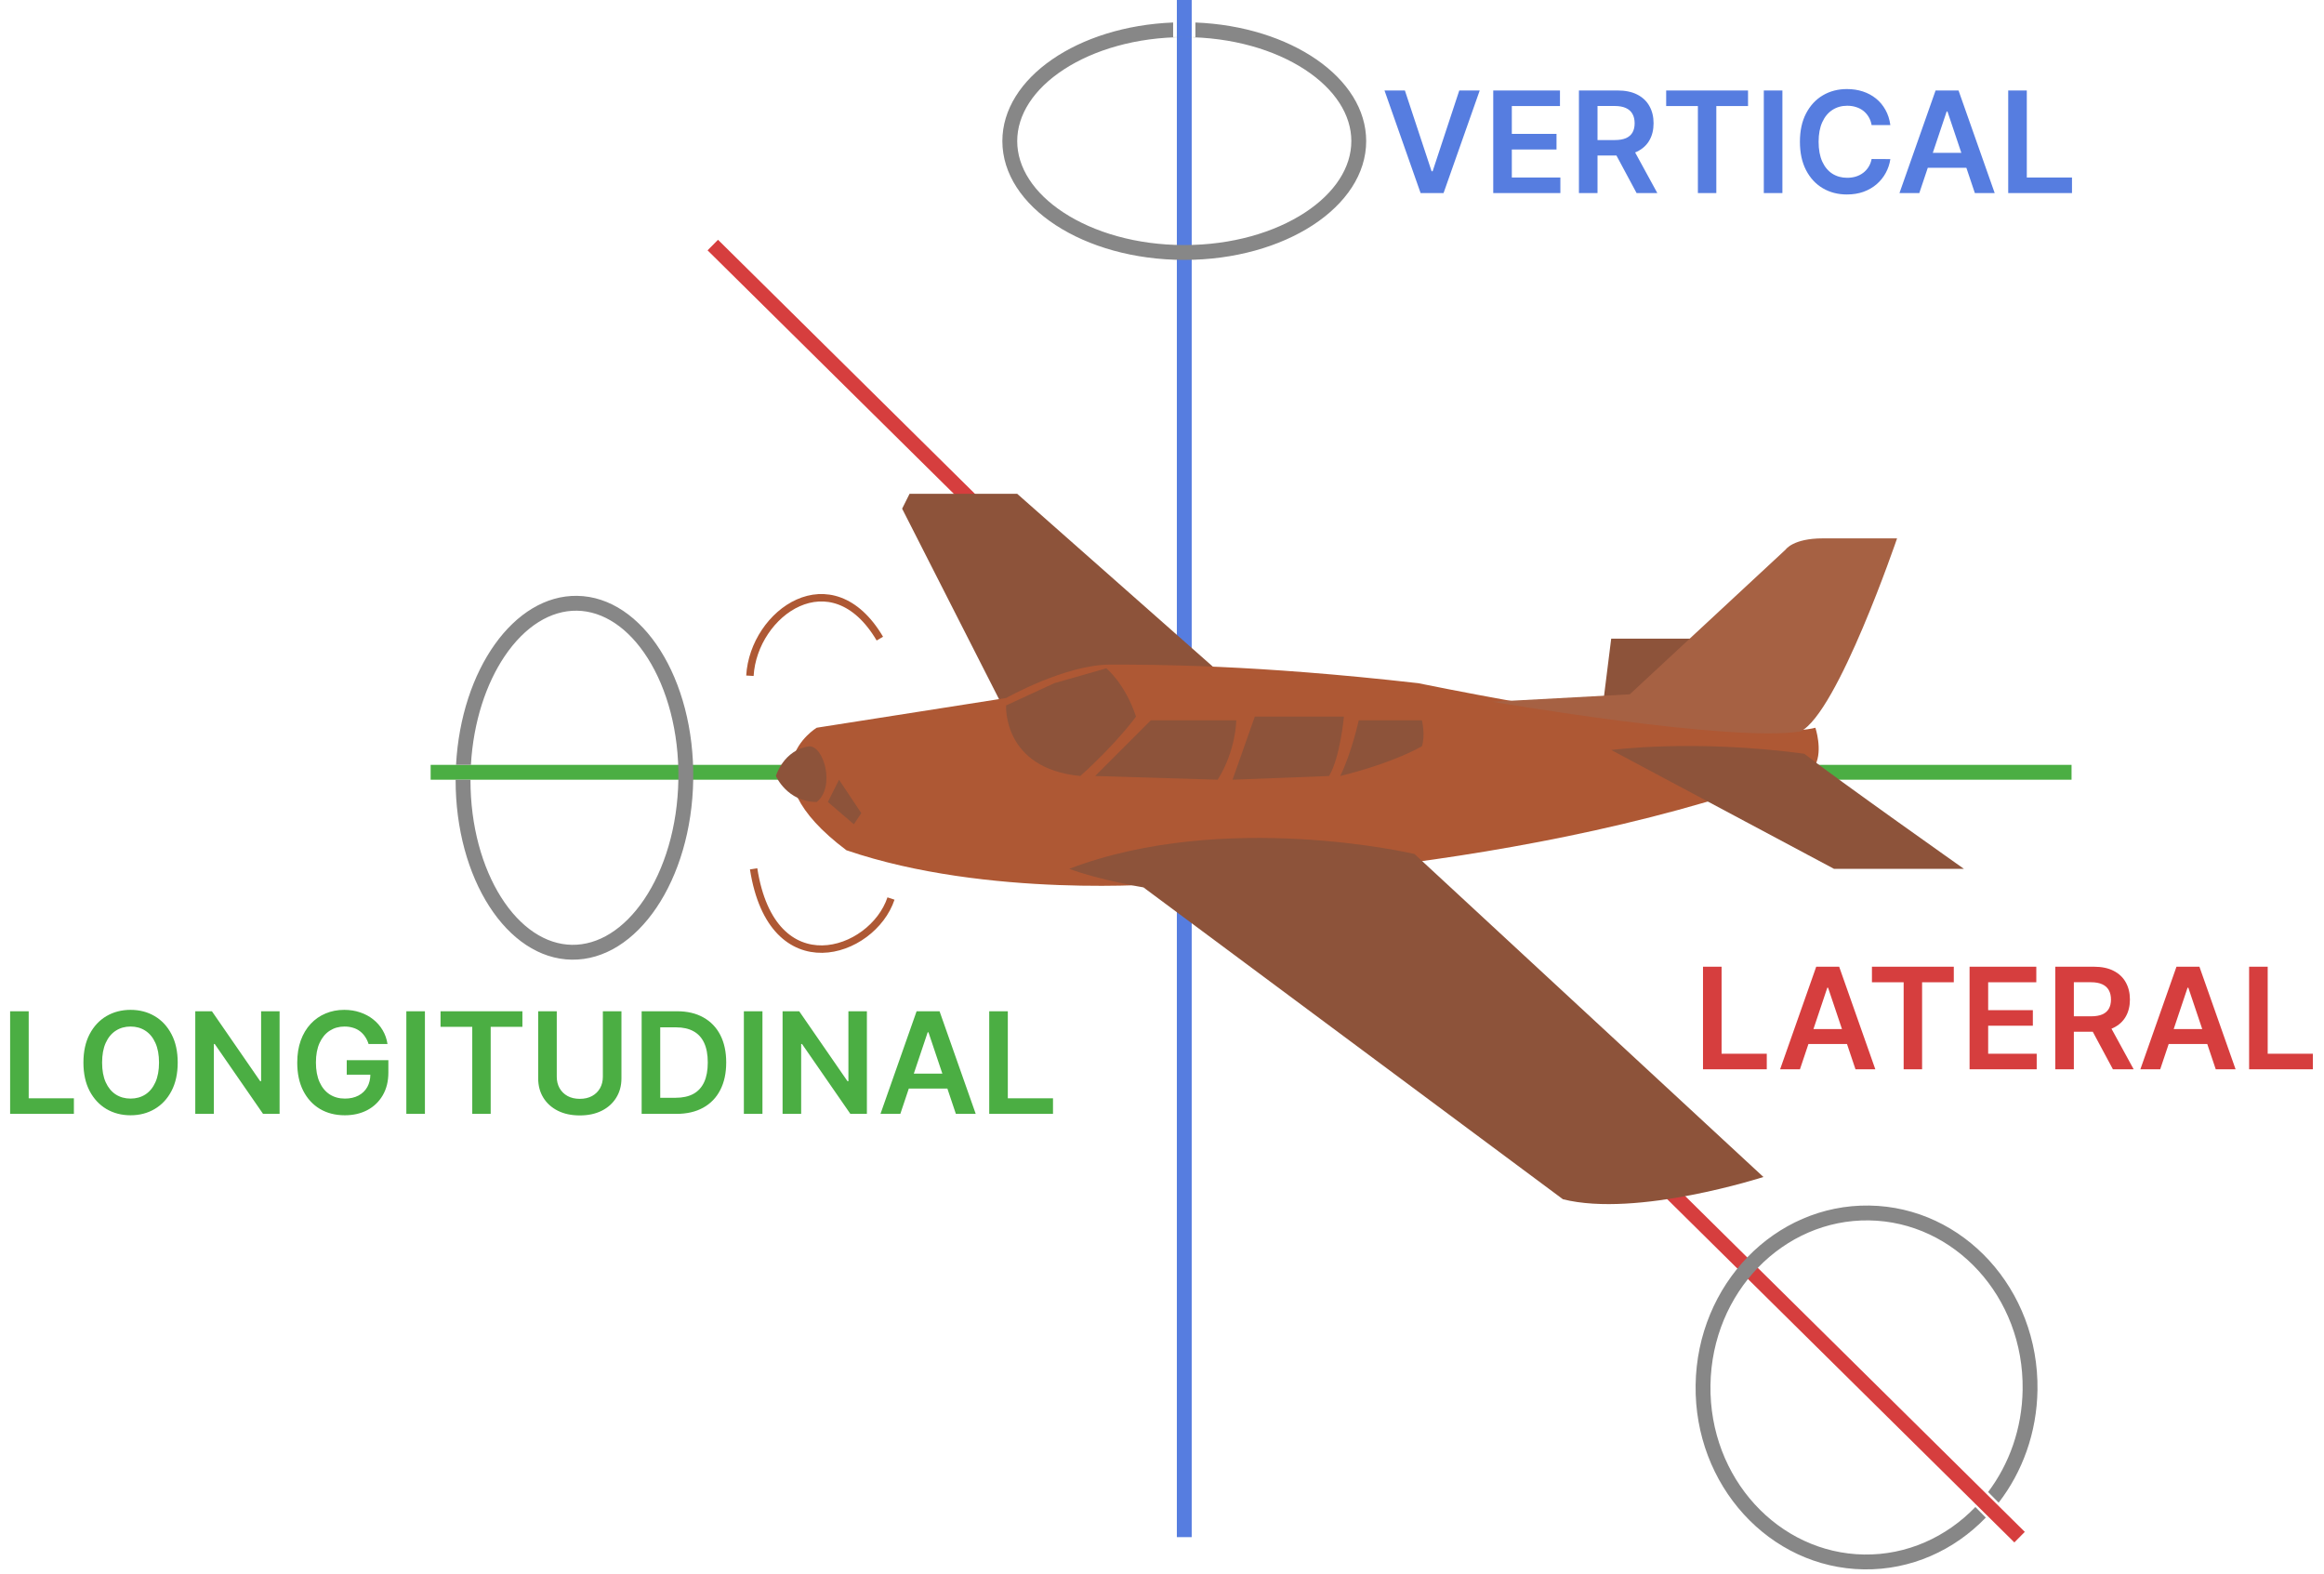 <svg width="313" height="212" viewBox="0 0 313 212" fill="none" xmlns="http://www.w3.org/2000/svg">
<path d="M159.5 207V0" stroke="#567DE0" stroke-width="2"/>
<path d="M279 104L58 104" stroke="#4BAE43" stroke-width="2"/>
<path d="M272 207L96 33" stroke="#D63E3E" stroke-width="2"/>
<path d="M121.5 68.5L136 97L167 93L137 66.5H122.5L121.5 68.5Z" fill="#8D533A"/>
<path d="M135.5 94L109.999 98C109.999 98 99.999 104 113.999 114.5C133 121 156.999 119 156.999 119C156.999 119 206.5 118 244.499 103C245.5 101 244.499 98 244.499 98C244.499 98 235.5 101 191 92C169 89.5 155.5 89.5 149.499 89.5C143.499 89.5 135.5 94 135.5 94Z" fill="#AE5834"/>
<path d="M217 86L216 94L223.5 95L232 86H217Z" fill="#8D533A"/>
<path d="M219.5 93.5L201 94.5C201 94.5 233 100 242.5 98.5C247.5 96 255.5 72.5 255.5 72.5H245.5C241.5 72.5 240.5 74 240.5 74L219.5 93.5Z" fill="#A66143"/>
<path d="M247 117L217 101C217 101 228 99.5 243 101.5C247.5 105 264.5 117 264.5 117H247Z" fill="#8D533A"/>
<path d="M154.001 119.5C154.001 119.5 148 118.5 144.001 117C165 109 190.501 115 190.501 115L237.501 158.5C237.501 158.5 220.5 164 210.501 161.5L154.001 119.5Z" fill="#8D533A"/>
<path d="M145.5 104.5C135 103.5 135.5 95 135.5 95L142 92L149 90C149 90 151.5 92 153 96.5C153 96.5 150.5 100 145.5 104.5Z" fill="#8D533A"/>
<path d="M113 105L111.5 108L115 111L116 109.5L113 105Z" fill="#8D533A"/>
<path d="M104.5 104.5C104.5 104.5 106 108 110 108C112.5 106 111 100.5 109 100.5C105.5 101 104.5 104.5 104.5 104.5Z" fill="#8D533A"/>
<path d="M101 91C101.5 82.5 112 75 118.5 86" stroke="#AE5834"/>
<path d="M120 121C117.5 128.5 104 133 101.499 117" stroke="#AE5834"/>
<path d="M164 105L147.5 104.5L155 97H166.5C166.5 97 166.5 101 164 105Z" fill="#8D533A"/>
<path d="M179 104.5L166 105L169 96.5H181C181 96.5 180.5 102 179 104.5Z" fill="#8D533A"/>
<path d="M191.501 100.5C187 103 180.501 104.5 180.501 104.5C182.001 101.5 183.001 97 183.001 97H191.501C191.501 97 192 99 191.501 100.5Z" fill="#8D533A"/>
<path fill-rule="evenodd" clip-rule="evenodd" d="M182 19C182 22.522 179.812 25.973 175.731 28.639C171.667 31.293 165.934 33 159.5 33C153.066 33 147.333 31.293 143.269 28.639C139.188 25.973 137 22.522 137 19C137 15.478 139.188 12.027 143.269 9.361C147.333 6.707 153.066 5 159.5 5C165.934 5 171.667 6.707 175.731 9.361C179.812 12.027 182 15.478 182 19ZM158 3.03C145.168 3.536 135 10.492 135 19C135 27.837 145.969 35 159.5 35C173.031 35 184 27.837 184 19C184 10.492 173.832 3.536 161 3.03V5H159.5H158V3.03Z" fill="#878787"/>
<path fill-rule="evenodd" clip-rule="evenodd" d="M77.704 82.24C81.226 82.293 84.644 84.532 87.248 88.653C89.841 92.757 91.461 98.514 91.365 104.948C91.268 111.381 89.475 117.087 86.761 121.111C84.034 125.152 80.55 127.288 77.028 127.235C73.507 127.182 70.089 124.943 67.484 120.821C64.956 116.819 63.352 111.242 63.364 105H61.364C61.339 118.3 68.273 129.104 76.999 129.235C85.834 129.367 93.161 118.507 93.365 104.978C93.568 91.448 86.57 80.373 77.734 80.24C69.227 80.112 62.118 90.176 61.42 103H63.423C63.757 97.193 65.474 92.066 67.972 88.364C70.699 84.323 74.182 82.187 77.704 82.24Z" fill="#878787"/>
<path fill-rule="evenodd" clip-rule="evenodd" d="M251.727 164.345C263.222 164.518 272.599 174.615 272.411 187.158C272.332 192.4 270.597 197.164 267.765 200.922L269.182 202.359C272.375 198.222 274.324 192.952 274.411 187.189C274.614 173.659 264.472 162.537 251.757 162.346C239.043 162.155 228.571 172.968 228.368 186.497C228.165 200.027 238.307 211.149 251.021 211.34C257.4 211.436 263.214 208.762 267.45 204.366L266.046 202.941C262.159 206.986 256.836 209.427 251.051 209.34C239.557 209.168 230.179 199.071 230.368 186.527C230.556 173.983 240.232 164.173 251.727 164.345Z" fill="#878787"/>
<path d="M1.363 150V136.182H3.866V147.902H9.952V150H1.363ZM23.934 143.091C23.934 144.58 23.655 145.855 23.097 146.917C22.544 147.974 21.788 148.783 20.83 149.346C19.877 149.908 18.795 150.189 17.585 150.189C16.375 150.189 15.291 149.908 14.333 149.346C13.379 148.779 12.623 147.967 12.066 146.91C11.512 145.848 11.236 144.575 11.236 143.091C11.236 141.602 11.512 140.329 12.066 139.272C12.623 138.21 13.379 137.399 14.333 136.836C15.291 136.274 16.375 135.993 17.585 135.993C18.795 135.993 19.877 136.274 20.83 136.836C21.788 137.399 22.544 138.21 23.097 139.272C23.655 140.329 23.934 141.602 23.934 143.091ZM21.417 143.091C21.417 142.043 21.253 141.159 20.925 140.439C20.601 139.715 20.151 139.169 19.575 138.8C18.999 138.426 18.336 138.24 17.585 138.24C16.834 138.24 16.17 138.426 15.594 138.8C15.019 139.169 14.567 139.715 14.238 140.439C13.914 141.159 13.752 142.043 13.752 143.091C13.752 144.139 13.914 145.025 14.238 145.749C14.567 146.469 15.019 147.016 15.594 147.389C16.17 147.758 16.834 147.942 17.585 147.942C18.336 147.942 18.999 147.758 19.575 147.389C20.151 147.016 20.601 146.469 20.925 145.749C21.253 145.025 21.417 144.139 21.417 143.091ZM37.656 136.182V150H35.429L28.918 140.588H28.804V150H26.3V136.182H28.541L35.045 145.601H35.166V136.182H37.656ZM49.641 140.594C49.528 140.23 49.373 139.904 49.175 139.616C48.982 139.324 48.748 139.074 48.473 138.867C48.203 138.66 47.893 138.505 47.542 138.402C47.191 138.294 46.809 138.24 46.395 138.24C45.653 138.24 44.992 138.426 44.411 138.8C43.831 139.173 43.375 139.722 43.042 140.446C42.714 141.166 42.549 142.043 42.549 143.077C42.549 144.121 42.714 145.005 43.042 145.729C43.37 146.453 43.827 147.004 44.411 147.382C44.996 147.755 45.675 147.942 46.449 147.942C47.151 147.942 47.758 147.807 48.271 147.537C48.788 147.267 49.186 146.885 49.465 146.39C49.744 145.891 49.883 145.306 49.883 144.636L50.45 144.724H46.699V142.767H52.306V144.427C52.306 145.61 52.054 146.633 51.55 147.497C51.046 148.36 50.353 149.026 49.472 149.494C48.59 149.957 47.578 150.189 46.436 150.189C45.163 150.189 44.045 149.903 43.082 149.332C42.124 148.756 41.375 147.94 40.836 146.883C40.3 145.821 40.033 144.562 40.033 143.104C40.033 141.989 40.19 140.993 40.505 140.115C40.824 139.238 41.27 138.494 41.841 137.882C42.412 137.266 43.082 136.798 43.852 136.479C44.621 136.155 45.457 135.993 46.361 135.993C47.126 135.993 47.839 136.105 48.5 136.33C49.161 136.551 49.748 136.866 50.261 137.275C50.779 137.684 51.204 138.17 51.536 138.732C51.869 139.295 52.087 139.915 52.191 140.594H49.641ZM57.229 136.182V150H54.726V136.182H57.229ZM59.333 138.28V136.182H70.358V138.28H66.087V150H63.604V138.28H59.333ZM81.194 136.182H83.697V145.21C83.697 146.199 83.463 147.069 82.995 147.821C82.532 148.572 81.88 149.159 81.038 149.582C80.197 150 79.215 150.209 78.09 150.209C76.961 150.209 75.976 150 75.135 149.582C74.293 149.159 73.641 148.572 73.178 147.821C72.715 147.069 72.483 146.199 72.483 145.21V136.182H74.986V145C74.986 145.576 75.112 146.089 75.364 146.539C75.621 146.989 75.98 147.342 76.444 147.598C76.907 147.85 77.456 147.976 78.09 147.976C78.724 147.976 79.273 147.85 79.736 147.598C80.204 147.342 80.564 146.989 80.816 146.539C81.068 146.089 81.194 145.576 81.194 145V136.182ZM91.1 150H86.418V136.182H91.195C92.567 136.182 93.745 136.458 94.73 137.012C95.72 137.56 96.48 138.35 97.011 139.38C97.541 140.41 97.807 141.643 97.807 143.077C97.807 144.517 97.539 145.754 97.004 146.788C96.473 147.823 95.706 148.617 94.703 149.17C93.704 149.723 92.504 150 91.1 150ZM88.921 147.834H90.979C91.941 147.834 92.744 147.659 93.387 147.308C94.031 146.953 94.514 146.424 94.838 145.722C95.162 145.016 95.324 144.134 95.324 143.077C95.324 142.02 95.162 141.143 94.838 140.446C94.514 139.744 94.035 139.22 93.401 138.874C92.771 138.523 91.989 138.348 91.053 138.348H88.921V147.834ZM102.688 136.182V150H100.185V136.182H102.688ZM116.755 136.182V150H114.528L108.017 140.588H107.902V150H105.399V136.182H107.639L114.143 145.601H114.265V136.182H116.755ZM121.257 150H118.585L123.449 136.182H126.54L131.411 150H128.739L125.048 139.016H124.941L121.257 150ZM121.344 144.582H128.631V146.593H121.344V144.582ZM133.231 150V136.182H135.734V147.902H141.82V150H133.231Z" fill="#4BAE43"/>
<path d="M189.212 12.182L192.808 23.058H192.95L196.539 12.182H199.292L194.42 26H191.33L186.466 12.182H189.212ZM201.112 26V12.182H210.099V14.28H203.615V18.032H209.634V20.13H203.615V23.902H210.153V26H201.112ZM212.653 26V12.182H217.835C218.896 12.182 219.787 12.366 220.507 12.735C221.231 13.104 221.777 13.621 222.146 14.287C222.52 14.948 222.706 15.72 222.706 16.601C222.706 17.487 222.517 18.256 222.139 18.909C221.766 19.556 221.215 20.058 220.486 20.413C219.758 20.764 218.863 20.94 217.801 20.94H214.11V18.861H217.464C218.084 18.861 218.593 18.776 218.989 18.605C219.384 18.43 219.677 18.175 219.866 17.843C220.059 17.505 220.156 17.091 220.156 16.601C220.156 16.111 220.059 15.693 219.866 15.346C219.672 14.995 219.378 14.73 218.982 14.55C218.586 14.366 218.075 14.273 217.45 14.273H215.156V26H212.653ZM219.791 19.739L223.212 26H220.419L217.059 19.739H219.791ZM224.403 14.28V12.182H235.428V14.28H231.157V26H228.674V14.28H224.403ZM240.057 12.182V26H237.553V12.182H240.057ZM254.595 16.844H252.072C252 16.43 251.867 16.064 251.673 15.744C251.48 15.421 251.239 15.146 250.952 14.921C250.664 14.696 250.335 14.528 249.966 14.415C249.602 14.298 249.209 14.24 248.786 14.24C248.035 14.24 247.369 14.429 246.789 14.806C246.208 15.18 245.754 15.729 245.426 16.453C245.097 17.172 244.933 18.052 244.933 19.091C244.933 20.148 245.097 21.039 245.426 21.763C245.758 22.483 246.213 23.027 246.789 23.396C247.369 23.76 248.032 23.942 248.779 23.942C249.193 23.942 249.58 23.888 249.939 23.78C250.304 23.668 250.63 23.504 250.918 23.288C251.21 23.072 251.455 22.806 251.653 22.491C251.856 22.177 251.995 21.817 252.072 21.412L254.595 21.425C254.501 22.082 254.296 22.698 253.981 23.274C253.671 23.85 253.264 24.358 252.76 24.799C252.256 25.235 251.667 25.577 250.992 25.825C250.317 26.067 249.568 26.189 248.745 26.189C247.531 26.189 246.447 25.908 245.493 25.346C244.539 24.783 243.788 23.971 243.24 22.91C242.691 21.848 242.416 20.575 242.416 19.091C242.416 17.602 242.693 16.329 243.246 15.272C243.8 14.21 244.553 13.399 245.507 12.836C246.46 12.274 247.54 11.993 248.745 11.993C249.514 11.993 250.23 12.101 250.891 12.317C251.552 12.533 252.141 12.85 252.659 13.268C253.176 13.682 253.601 14.19 253.934 14.793C254.271 15.391 254.492 16.075 254.595 16.844ZM258.495 26H255.823L260.688 12.182H263.778L268.649 26H265.977L262.287 15.016H262.179L258.495 26ZM258.583 20.582H265.869V22.593H258.583V20.582ZM270.469 26V12.182H272.973V23.902H279.059V26H270.469Z" fill="#567DE0"/>
<path d="M229.363 144V130.182H231.866V141.902H237.952V144H229.363ZM242.419 144H239.747L244.612 130.182H247.702L252.573 144H249.901L246.211 133.016H246.103L242.419 144ZM242.506 138.582H249.793V140.593H242.506V138.582ZM252.116 132.28V130.182H263.141V132.28H258.87V144H256.387V132.28H252.116ZM265.266 144V130.182H274.253V132.28H267.769V136.032H273.788V138.13H267.769V141.902H274.307V144H265.266ZM276.807 144V130.182H281.989C283.051 130.182 283.941 130.366 284.661 130.735C285.385 131.104 285.932 131.621 286.301 132.287C286.674 132.948 286.861 133.72 286.861 134.601C286.861 135.487 286.672 136.257 286.294 136.909C285.92 137.556 285.369 138.058 284.641 138.413C283.912 138.764 283.017 138.94 281.955 138.94H278.265V136.862H281.618C282.239 136.862 282.747 136.776 283.143 136.605C283.539 136.43 283.831 136.176 284.02 135.843C284.213 135.505 284.31 135.092 284.31 134.601C284.31 134.111 284.213 133.693 284.02 133.346C283.827 132.995 283.532 132.73 283.136 132.55C282.74 132.366 282.23 132.273 281.604 132.273H279.31V144H276.807ZM283.946 137.739L287.367 144H284.573L281.213 137.739H283.946ZM290.939 144H288.267L293.132 130.182H296.222L301.094 144H298.422L294.731 133.016H294.623L290.939 144ZM291.027 138.582H298.314V140.593H291.027V138.582ZM302.914 144V130.182H305.417V141.902H311.503V144H302.914Z" fill="#D63E3E"/>
</svg>
